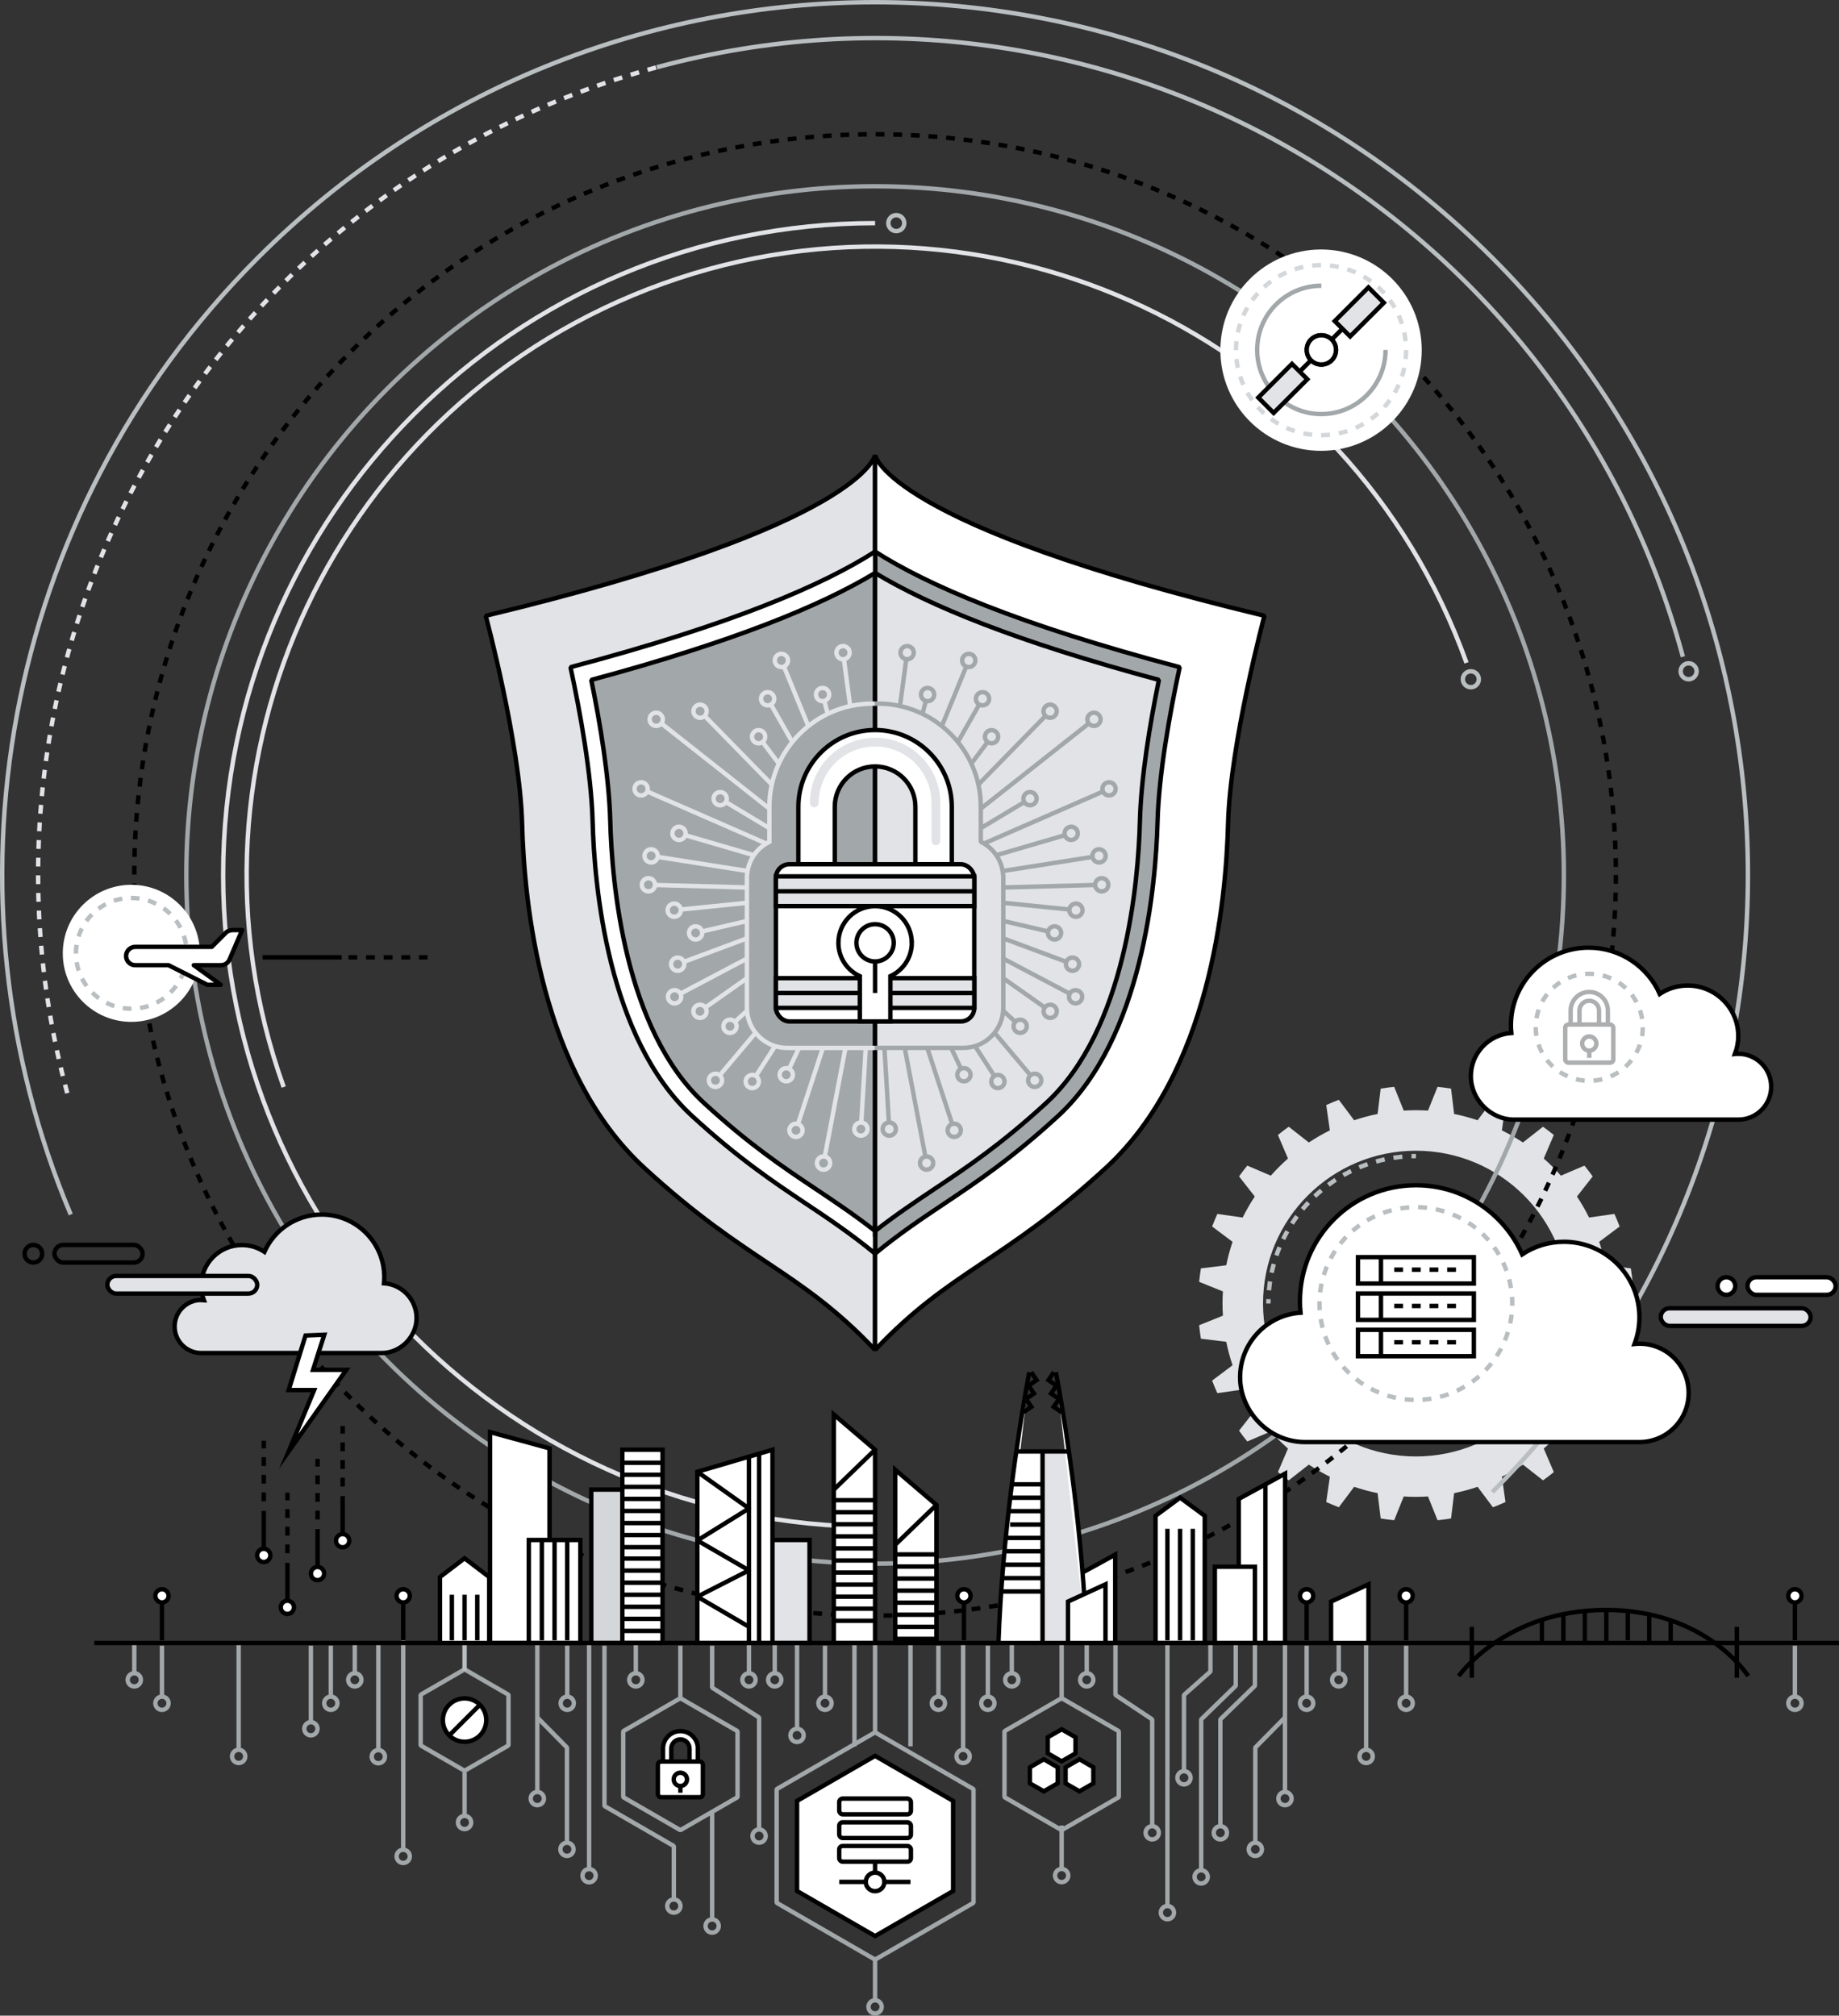<?xml version="1.0" encoding="UTF-8"?>
<svg id="_레이어_1" data-name="레이어 1" xmlns="http://www.w3.org/2000/svg" viewBox="0 0 417.15 457.29">
  <rect x="0" y="0" width="417.15" height="457.29" fill="#333333" stroke="none"/>
  <defs>
    <style>
      .cls-1, .cls-2, .cls-3, .cls-4, .cls-5, .cls-6, .cls-7, .cls-8, .cls-9, .cls-10, .cls-11, .cls-12, .cls-13, .cls-14, .cls-15 {
        fill: none;
      }

      .cls-1, .cls-4 {
        stroke: #a2a7aa;
      }

      .cls-1, .cls-16, .cls-17, .cls-18 {
        stroke-miterlimit: 1;
      }

      .cls-2, .cls-3, .cls-19, .cls-4, .cls-20, .cls-5, .cls-6, .cls-21, .cls-7, .cls-8, .cls-9, .cls-11, .cls-12, .cls-13, .cls-14, .cls-15 {
        stroke-miterlimit: 10;
      }

      .cls-2, .cls-22, .cls-19, .cls-20, .cls-21, .cls-16, .cls-17, .cls-7, .cls-10, .cls-18, .cls-23 {
        stroke: #000;
      }

      .cls-2, .cls-13, .cls-23 {
        stroke-dasharray: 0 0 2 2;
      }

      .cls-3 {
        stroke-linecap: round;
        stroke-width: 2px;
      }

      .cls-3, .cls-12, .cls-13 {
        stroke: #e1e3e7;
      }

      .cls-22, .cls-20, .cls-17, .cls-24, .cls-23 {
        fill: #fff;
      }

      .cls-22, .cls-10, .cls-23 {
        stroke-linejoin: round;
      }

      .cls-19 {
        fill: #d4d7da;
      }

      .cls-5, .cls-9, .cls-11, .cls-14, .cls-15 {
        stroke: #b9bec1;
      }

      .cls-6 {
        stroke: #d4d7da;
        stroke-dasharray: 0 0 2.02 2.02;
      }

      .cls-21, .cls-16, .cls-25 {
        fill: #e1e3e7;
      }

      .cls-8 {
        stroke: #acaeaf;
      }

      .cls-9 {
        stroke-dasharray: 0 0 1.97 1.97;
      }

      .cls-11 {
        stroke-dasharray: 0 0 2.01 2.01;
      }

      .cls-25, .cls-24 {
        stroke-width: 0px;
      }

      .cls-18 {
        fill: #a2a7aa;
      }

      .cls-14 {
        stroke-dasharray: 0 0 2.02 2.02;
      }

      .cls-15 {
        stroke-dasharray: 0 0 2.02 2.02;
      }
    </style>
  </defs>
  <path class="cls-25" d="M365.03,295.73c0-.92-.04-1.84-.09-2.75l5.39-2.17c-.1-1.03-.24-2.05-.4-3.06l-5.75-.7c-.36-1.82-.85-3.59-1.43-5.32l4.64-3.48c-.36-.96-.76-1.91-1.19-2.85l-5.74.82c-.82-1.65-1.74-3.24-2.75-4.77l3.57-4.56c-.6-.84-1.22-1.66-1.87-2.45l-5.34,2.28c-1.21-1.38-2.51-2.67-3.89-3.89l2.28-5.34c-.8-.65-1.62-1.27-2.45-1.87l-4.56,3.57c-1.52-1.01-3.12-1.93-4.77-2.75l.82-5.74c-.93-.42-1.88-.82-2.85-1.19l-3.48,4.64c-1.73-.58-3.5-1.07-5.32-1.43l-.7-5.75c-1.01-.16-2.03-.3-3.06-.4l-2.17,5.39c-.91-.06-1.83-.09-2.75-.09s-1.84.04-2.75.09l-2.17-5.39c-1.03.1-2.05.24-3.06.4l-.7,5.75c-1.82.36-3.59.85-5.32,1.43l-3.48-4.64c-.96.36-1.91.76-2.85,1.19l.82,5.74c-1.65.82-3.24,1.74-4.77,2.75l-4.56-3.57c-.84.6-1.66,1.22-2.45,1.87l2.28,5.34c-1.38,1.21-2.67,2.51-3.89,3.89l-5.34-2.28c-.65.8-1.27,1.62-1.87,2.45l3.57,4.56c-1.01,1.52-1.93,3.12-2.75,4.77l-5.74-.82c-.42.93-.82,1.88-1.19,2.85l4.64,3.48c-.58,1.73-1.07,3.5-1.43,5.32l-5.75.7c-.16,1.01-.3,2.03-.4,3.06l5.39,2.17c-.06.91-.09,1.83-.09,2.75s.04,1.84.09,2.75l-5.39,2.17c.1,1.03.24,2.05.4,3.06l5.75.7c.36,1.82.85,3.59,1.43,5.32l-4.64,3.48c.36.96.76,1.91,1.19,2.85l5.74-.82c.82,1.65,1.74,3.24,2.75,4.77l-3.57,4.56c.6.84,1.22,1.66,1.87,2.45l5.34-2.28c1.21,1.38,2.51,2.67,3.89,3.89l-2.28,5.34c.8.65,1.62,1.27,2.45,1.87l4.56-3.57c1.52,1.01,3.12,1.93,4.77,2.75l-.82,5.74c.93.42,1.88.82,2.85,1.19l3.48-4.64c1.73.58,3.5,1.07,5.32,1.43l.7,5.75c1.01.16,2.03.3,3.06.4l2.17-5.39c.91.06,1.83.09,2.75.09s1.84-.04,2.75-.09l2.17,5.39c1.03-.1,2.05-.24,3.06-.4l.7-5.75c1.82-.36,3.59-.85,5.32-1.43l3.48,4.64c.96-.36,1.91-.76,2.85-1.19l-.82-5.74c1.65-.82,3.24-1.74,4.77-2.75l4.56,3.57c.84-.6,1.66-1.22,2.45-1.87l-2.28-5.34c1.38-1.21,2.67-2.51,3.89-3.89l5.34,2.28c.65-.8,1.27-1.62,1.87-2.45l-3.57-4.56c1.01-1.52,1.93-3.12,2.75-4.77l5.74.82c.42-.93.82-1.88,1.19-2.85l-4.64-3.48c.58-1.73,1.07-3.5,1.43-5.32l5.75-.7c.16-1.01.3-2.03.4-3.06l-5.39-2.17c.06-.91.09-1.83.09-2.75ZM321.18,330.42c-19.16,0-34.68-15.53-34.68-34.68s15.53-34.68,34.68-34.68,34.68,15.53,34.68,34.68-15.53,34.68-34.68,34.68Z"/>
  <circle class="cls-4" cx="198.5" cy="198.5" r="156.24"/>
  <path class="cls-12" d="M198.5,346.38c-81.67,0-147.88-66.21-147.88-147.88S116.83,50.62,198.5,50.62"/>
  <path class="cls-5" d="M149,15.26c101.2-27.34,205.4,32.54,232.74,133.74"/>
  <path class="cls-13" d="M15.26,248C-12.07,146.8,47.8,42.6,149,15.26"/>
  <path class="cls-12" d="M64.35,246.61c-26.57-74.09,11.95-155.69,86.04-182.27,74.09-26.57,155.69,11.95,182.27,86.04"/>
  <circle class="cls-2" cx="198.5" cy="198.5" r="168.04"/>
  <path class="cls-5" d="M16.05,275.54C-14.34,203.52-.19,117.17,58.49,58.49c77.32-77.32,202.69-77.32,280.01,0,77.32,77.32,77.32,202.69,0,280.01"/>
  <path class="cls-20" d="M371.88,304.84c-.38,0-.75.02-1.11.06.71-1.88,1.11-3.91,1.11-6.04,0-9.47-7.67-17.14-17.14-17.14-3.5,0-6.74,1.05-9.45,2.85-4.09-9.23-13.33-15.68-24.08-15.68-14.55,0-26.34,11.79-26.34,26.34,0,.87.04,1.73.13,2.58-7.65.52-13.7,6.87-13.7,14.65s6.58,14.7,14.7,14.7h75.89c6.16,0,11.16-5,11.16-11.16s-5-11.16-11.16-11.16Z"/>
  <path class="cls-20" d="M394.3,239.06c-.25,0-.5.01-.75.04.47-1.26.75-2.62.75-4.04,0-6.34-5.14-11.48-11.48-11.48-2.34,0-4.51.7-6.33,1.91-2.74-6.18-8.93-10.5-16.13-10.5-9.74,0-17.63,7.9-17.63,17.63,0,.58.03,1.16.09,1.73-5.12.35-9.18,4.6-9.18,9.81s4.41,9.85,9.85,9.85h50.81c4.13,0,7.47-3.35,7.47-7.47s-3.35-7.47-7.47-7.47Z"/>
  <path class="cls-21" d="M45.64,294.93c.2,0,.4.01.6.03-.38-1.01-.6-2.11-.6-3.26,0-5.11,4.14-9.24,9.24-9.24,1.89,0,3.64.57,5.1,1.54,2.21-4.98,7.19-8.46,12.99-8.46,7.85,0,14.2,6.36,14.2,14.2,0,.47-.02.93-.07,1.39,4.13.28,7.39,3.71,7.39,7.9s-3.55,7.93-7.93,7.93h-40.93c-3.32,0-6.02-2.69-6.02-6.02,0-3.32,2.69-6.02,6.02-6.02Z"/>
  <g>
    <rect class="cls-20" x="396.39" y="289.76" width="20" height="4" rx="2" ry="2"/>
    <rect class="cls-21" x="376.71" y="296.8" width="34" height="4" rx="2" ry="2"/>
    <circle class="cls-20" cx="391.61" cy="291.76" r="2"/>
  </g>
  <g>
    <rect class="cls-7" x="12.35" y="282.43" width="20" height="4" rx="2" ry="2"/>
    <rect class="cls-21" x="24.35" y="289.47" width="34" height="4" rx="2" ry="2"/>
    <circle class="cls-7" cx="7.57" cy="284.43" r="2"/>
  </g>
  <circle class="cls-24" cx="299.66" cy="79.44" r="22.84"/>
  <circle class="cls-6" cx="299.66" cy="79.44" r="19.29"/>
  <circle class="cls-20" cx="299.73" cy="79.38" r="3.32"/>
  <circle class="cls-20" cx="299.73" cy="79.38" r="3.32"/>
  <path class="cls-4" d="M314.29,79.38c0,8.04-6.52,14.56-14.56,14.56s-14.56-6.52-14.56-14.56,6.52-14.56,14.56-14.56"/>
  <rect class="cls-21" x="302.93" y="68.3" width="10.81" height="4.93" transform="translate(40.27 238.75) rotate(-45)"/>
  <line class="cls-7" x1="304.51" y1="74.59" x2="302.08" y2="77.03"/>
  <rect class="cls-21" x="285.59" y="85.65" width="10.81" height="4.93" transform="translate(559.06 -55.34) rotate(135)"/>
  <line class="cls-7" x1="294.81" y1="84.29" x2="297.25" y2="81.86"/>
  <circle class="cls-24" cx="29.79" cy="216.28" r="15.55"/>
  <circle class="cls-9" cx="29.79" cy="216.28" r="12.56"/>
  <circle class="cls-11" cx="360.5" cy="233.06" r="12.14"/>
  <circle class="cls-15" cx="321.18" cy="295.73" r="21.86" transform="translate(-74.96 479.29) rotate(-67.5)"/>
  <g>
    <path class="cls-5" d="M287.72,295.73c0-.33,0-.67.01-1"/>
    <path class="cls-14" d="M287.85,292.72c1.47-16.4,14.77-29.4,31.31-30.38"/>
    <path class="cls-5" d="M320.18,262.29c.33,0,.67-.01,1-.01"/>
  </g>
  <g>
    <g>
      <circle class="cls-20" cx="72.03" cy="356.99" r="1.5"/>
      <line class="cls-7" x1="72.03" y1="355.49" x2="72.03" y2="346.9"/>
      <line class="cls-2" x1="72.03" y1="344.71" x2="72.03" y2="330.97"/>
    </g>
    <g>
      <circle class="cls-20" cx="77.72" cy="349.53" r="1.5"/>
      <line class="cls-7" x1="77.72" y1="348.03" x2="77.72" y2="339.43"/>
      <line class="cls-2" x1="77.72" y1="337.25" x2="77.72" y2="323.51"/>
    </g>
    <g>
      <circle class="cls-20" cx="65.19" cy="364.65" r="1.5"/>
      <line class="cls-7" x1="65.19" y1="363.15" x2="65.19" y2="354.56"/>
      <line class="cls-2" x1="65.19" y1="352.37" x2="65.19" y2="338.63"/>
    </g>
    <g>
      <circle class="cls-20" cx="59.83" cy="352.87" r="1.5"/>
      <line class="cls-7" x1="59.83" y1="351.37" x2="59.83" y2="342.78"/>
      <line class="cls-2" x1="59.83" y1="340.59" x2="59.83" y2="326.85"/>
    </g>
  </g>
  <path class="cls-22" d="M53.01,210.99c-1.41,0-1.91.75-1.91.75l-3.07,3.07h-17.35c-1.15,0-2.08.93-2.08,2.08h0c0,1.15.93,2.08,2.08,2.08h7.55l8.79,4.44h3.05l-6.11-4.44h6.18c.87,0,1.61-.53,1.92-1.28h0s2.87-6.69,2.87-6.69h-1.91Z"/>
  <line class="cls-22" x1="59.56" y1="217.2" x2="77.5" y2="217.2"/>
  <line class="cls-23" x1="79.04" y1="217.2" x2="96.98" y2="217.2"/>
  <polygon class="cls-20" points="73.56 302.81 71.01 310.77 78.56 310.77 65.48 329.27 71.26 315.36 65.48 315.36 69.3 302.99 73.56 302.81"/>
  <g>
    <rect class="cls-7" x="308.04" y="293.45" width="26.28" height="5.99"/>
    <line class="cls-2" x1="316.27" y1="296.28" x2="331.46" y2="296.28"/>
    <line class="cls-7" x1="313.25" y1="293.84" x2="313.25" y2="299.44"/>
  </g>
  <g>
    <rect class="cls-7" x="308.04" y="285.21" width="26.28" height="5.99"/>
    <line class="cls-2" x1="316.27" y1="288.05" x2="331.46" y2="288.05"/>
    <line class="cls-7" x1="313.25" y1="285.6" x2="313.25" y2="291.2"/>
  </g>
  <g>
    <rect class="cls-7" x="308.04" y="301.69" width="26.28" height="5.99"/>
    <line class="cls-2" x1="316.27" y1="304.52" x2="331.46" y2="304.52"/>
    <line class="cls-7" x1="313.25" y1="302.07" x2="313.25" y2="307.68"/>
  </g>
  <circle class="cls-5" cx="383.04" cy="152.29" r="1.81"/>
  <circle class="cls-5" cx="203.31" cy="50.62" r="1.81"/>
  <circle class="cls-5" cx="333.64" cy="154.1" r="1.81"/>
  <path class="cls-16" d="M198.5,103.22h0s-2.4,15.84-88.32,36.48c0,0,7.77,28.91,8.25,47.15.48,18.24,4.23,56.53,27.75,78.13,23.52,21.6,35.04,23.04,52.32,41.28h0V103.22Z"/>
  <path class="cls-17" d="M198.5,103.22v203.04c17.28-18.24,28.8-19.68,52.32-41.28,23.52-21.6,27.27-59.89,27.75-78.13s8.25-47.15,8.25-47.15c-85.92-20.64-88.32-36.48-88.32-36.48Z"/>
  <path class="cls-18" d="M198.5,284.4c5.5-4.52,10.65-7.97,15.7-11.34,7.53-5.04,15.32-10.25,25.79-19.86,19.26-17.68,22.2-52.59,22.58-66.77.29-10.84,2.77-24.59,5.02-35.07-36.69-9.7-57.36-18.7-69.1-26.23v159.28Z"/>
  <path class="cls-17" d="M198.5,284.4c-5.5-4.52-10.65-7.97-15.7-11.34-7.53-5.04-15.32-10.25-25.79-19.86-19.26-17.68-22.2-52.59-22.58-66.77-.29-10.84-2.77-24.59-5.02-35.07,36.69-9.7,57.36-18.7,69.1-26.23v159.28Z"/>
  <path class="cls-18" d="M198.5,279.27c-4.68-3.65-9.12-6.62-13.48-9.54-7.41-4.95-15.06-10.07-25.31-19.48-18.13-16.65-20.92-50.25-21.28-63.93-.26-9.97-2.26-22.05-4.31-32.07,32.11-8.65,52.03-16.79,64.38-24.27v149.29Z"/>
  <path class="cls-16" d="M198.5,279.27c4.68-3.65,9.12-6.62,13.48-9.54,7.41-4.95,15.06-10.07,25.31-19.48,18.13-16.65,20.92-50.25,21.28-63.93.26-9.97,2.26-22.05,4.31-32.07-32.11-8.65-52.03-16.79-64.38-24.27v150.59"/>
  <g>
    <g>
      <line class="cls-1" x1="205.57" y1="149.56" x2="204.15" y2="160.18"/>
      <circle class="cls-1" cx="205.77" cy="148.07" r="1.5"/>
    </g>
    <g>
      <line class="cls-1" x1="210.02" y1="159.02" x2="209.24" y2="161.95"/>
      <circle class="cls-1" cx="210.41" cy="157.57" r="1.5"/>
    </g>
    <g>
      <line class="cls-1" x1="219.18" y1="151.22" x2="213.65" y2="164.71"/>
      <circle class="cls-1" cx="219.75" cy="149.83" r="1.5"/>
    </g>
    <g>
      <line class="cls-1" x1="222.13" y1="159.83" x2="217.28" y2="168.34"/>
      <circle class="cls-1" cx="222.87" cy="158.53" r="1.5"/>
    </g>
    <g>
      <line class="cls-1" x1="224.02" y1="168.34" x2="220.33" y2="173.24"/>
      <circle class="cls-1" cx="224.92" cy="167.14" r="1.5"/>
    </g>
    <g>
      <line class="cls-1" x1="237.16" y1="162.42" x2="221.93" y2="177.99"/>
      <circle class="cls-1" cx="238.2" cy="161.35" r="1.5"/>
    </g>
    <g>
      <line class="cls-1" x1="246.98" y1="164.12" x2="222.47" y2="183.47"/>
      <circle class="cls-1" cx="248.15" cy="163.19" r="1.5"/>
    </g>
    <g>
      <line class="cls-1" x1="232.35" y1="181.96" x2="222.47" y2="187.89"/>
      <circle class="cls-1" cx="233.64" cy="181.19" r="1.5"/>
    </g>
    <g>
      <line class="cls-1" x1="250.19" y1="179.57" x2="223.19" y2="191.37"/>
      <circle class="cls-1" cx="251.57" cy="178.97" r="1.5"/>
    </g>
    <g>
      <line class="cls-1" x1="241.54" y1="189.48" x2="225.99" y2="194.02"/>
      <circle class="cls-1" cx="242.98" cy="189.06" r="1.5"/>
    </g>
    <g>
      <line class="cls-1" x1="247.82" y1="194.4" x2="227.41" y2="197.61"/>
      <circle class="cls-1" cx="249.3" cy="194.17" r="1.5"/>
    </g>
    <g>
      <line class="cls-1" x1="248.41" y1="200.77" x2="227.58" y2="201.34"/>
      <circle class="cls-1" cx="249.91" cy="200.73" r="1.5"/>
    </g>
    <g>
      <line class="cls-1" x1="242.57" y1="206.34" x2="227.58" y2="204.82"/>
      <circle class="cls-1" cx="244.06" cy="206.49" r="1.5"/>
    </g>
    <g>
      <line class="cls-1" x1="237.75" y1="211.31" x2="227.58" y2="208.94"/>
      <circle class="cls-1" cx="239.21" cy="211.65" r="1.5"/>
    </g>
    <g>
      <line class="cls-1" x1="241.87" y1="218.21" x2="227.58" y2="212.88"/>
      <circle class="cls-1" cx="243.28" cy="218.74" r="1.5"/>
    </g>
    <g>
      <line class="cls-1" x1="242.66" y1="225.43" x2="227.58" y2="217.48"/>
      <circle class="cls-1" cx="243.98" cy="226.13" r="1.5"/>
    </g>
    <g>
      <line class="cls-1" x1="236.99" y1="228.56" x2="227.58" y2="221.93"/>
      <circle class="cls-1" cx="238.22" cy="229.43" r="1.5"/>
    </g>
    <g>
      <line class="cls-1" x1="230.3" y1="231.81" x2="227.58" y2="229.32"/>
      <circle class="cls-1" cx="231.41" cy="232.83" r="1.5"/>
    </g>
    <g>
      <line class="cls-1" x1="233.75" y1="243.95" x2="225.62" y2="234.31"/>
      <circle class="cls-1" cx="234.71" cy="245.09" r="1.5"/>
    </g>
    <g>
      <line class="cls-1" x1="225.55" y1="244.1" x2="221.18" y2="237.33"/>
      <circle class="cls-1" cx="226.36" cy="245.36" r="1.5"/>
    </g>
    <g>
      <line class="cls-1" x1="218" y1="242.47" x2="215.75" y2="237.73"/>
      <circle class="cls-1" cx="218.65" cy="243.82" r="1.5"/>
    </g>
    <g>
      <line class="cls-1" x1="215.99" y1="255" x2="210.34" y2="237.73"/>
      <circle class="cls-1" cx="216.45" cy="256.43" r="1.5"/>
    </g>
    <g>
      <line class="cls-1" x1="209.91" y1="262.39" x2="205.22" y2="237.73"/>
      <circle class="cls-1" cx="210.19" cy="263.86" r="1.5"/>
    </g>
    <path class="cls-1" d="M198.5,237.73h20.01c4.99,0,9.06-4.06,9.07-9.07v-29.84l-.06-.61c-.33-3.23-2.3-5.9-5.04-7.23v-7.96c0-12.9-10.5-23.4-23.4-23.4-.2,0-.39.01-.58.01"/>
    <g>
      <line class="cls-1" x1="201.63" y1="254.65" x2="200.62" y2="237.73"/>
      <circle class="cls-1" cx="201.72" cy="256.15" r="1.5"/>
    </g>
  </g>
  <g>
    <g>
      <line class="cls-12" x1="191.43" y1="149.56" x2="192.85" y2="160.18"/>
      <circle class="cls-12" cx="191.23" cy="148.07" r="1.5"/>
    </g>
    <g>
      <line class="cls-12" x1="186.98" y1="159.02" x2="187.76" y2="161.95"/>
      <circle class="cls-12" cx="186.59" cy="157.57" r="1.5"/>
    </g>
    <g>
      <line class="cls-12" x1="177.82" y1="151.22" x2="183.35" y2="164.71"/>
      <circle class="cls-12" cx="177.25" cy="149.83" r="1.5"/>
    </g>
    <g>
      <line class="cls-12" x1="174.87" y1="159.83" x2="179.72" y2="168.34"/>
      <circle class="cls-12" cx="174.13" cy="158.53" r="1.5"/>
    </g>
    <g>
      <line class="cls-12" x1="172.98" y1="168.34" x2="176.67" y2="173.24"/>
      <circle class="cls-12" cx="172.08" cy="167.14" r="1.5"/>
    </g>
    <g>
      <line class="cls-12" x1="159.84" y1="162.42" x2="175.07" y2="177.99"/>
      <circle class="cls-12" cx="158.8" cy="161.35" r="1.5"/>
    </g>
    <g>
      <line class="cls-12" x1="150.02" y1="164.12" x2="174.53" y2="183.47"/>
      <circle class="cls-12" cx="148.85" cy="163.19" r="1.5"/>
    </g>
    <g>
      <line class="cls-12" x1="164.65" y1="181.96" x2="174.53" y2="187.89"/>
      <circle class="cls-12" cx="163.36" cy="181.19" r="1.5"/>
    </g>
    <g>
      <line class="cls-12" x1="146.81" y1="179.57" x2="173.81" y2="191.37"/>
      <circle class="cls-12" cx="145.43" cy="178.97" r="1.5"/>
    </g>
    <g>
      <line class="cls-12" x1="155.46" y1="189.48" x2="171.01" y2="194.02"/>
      <circle class="cls-12" cx="154.02" cy="189.06" r="1.5"/>
    </g>
    <g>
      <line class="cls-12" x1="149.18" y1="194.4" x2="169.59" y2="197.61"/>
      <circle class="cls-12" cx="147.7" cy="194.17" r="1.5"/>
    </g>
    <g>
      <line class="cls-12" x1="148.59" y1="200.77" x2="169.42" y2="201.34"/>
      <circle class="cls-12" cx="147.09" cy="200.73" r="1.5"/>
    </g>
    <g>
      <line class="cls-12" x1="154.43" y1="206.34" x2="169.42" y2="204.82"/>
      <circle class="cls-12" cx="152.94" cy="206.49" r="1.5"/>
    </g>
    <g>
      <line class="cls-12" x1="159.25" y1="211.31" x2="169.42" y2="208.94"/>
      <circle class="cls-12" cx="157.79" cy="211.65" r="1.5"/>
    </g>
    <g>
      <line class="cls-12" x1="155.13" y1="218.21" x2="169.42" y2="212.88"/>
      <circle class="cls-12" cx="153.72" cy="218.74" r="1.5"/>
    </g>
    <g>
      <line class="cls-12" x1="154.34" y1="225.43" x2="169.42" y2="217.48"/>
      <circle class="cls-12" cx="153.02" cy="226.13" r="1.5"/>
    </g>
    <g>
      <line class="cls-12" x1="160.01" y1="228.56" x2="169.42" y2="221.93"/>
      <circle class="cls-12" cx="158.78" cy="229.43" r="1.5"/>
    </g>
    <g>
      <line class="cls-12" x1="166.7" y1="231.81" x2="169.42" y2="229.32"/>
      <circle class="cls-12" cx="165.59" cy="232.83" r="1.5"/>
    </g>
    <g>
      <line class="cls-12" x1="163.25" y1="243.95" x2="171.38" y2="234.31"/>
      <circle class="cls-12" cx="162.29" cy="245.09" r="1.5"/>
    </g>
    <g>
      <line class="cls-12" x1="171.46" y1="244.1" x2="175.82" y2="237.33"/>
      <circle class="cls-12" cx="170.64" cy="245.36" r="1.5"/>
    </g>
    <g>
      <line class="cls-12" x1="179" y1="242.47" x2="181.25" y2="237.73"/>
      <circle class="cls-12" cx="178.35" cy="243.82" r="1.5"/>
    </g>
    <g>
      <line class="cls-12" x1="181.01" y1="255" x2="186.66" y2="237.73"/>
      <circle class="cls-12" cx="180.55" cy="256.43" r="1.5"/>
    </g>
    <g>
      <line class="cls-12" x1="187.09" y1="262.39" x2="191.78" y2="237.73"/>
      <circle class="cls-12" cx="186.81" cy="263.86" r="1.5"/>
    </g>
    <g>
      <line class="cls-12" x1="195.37" y1="254.65" x2="196.38" y2="237.73"/>
      <circle class="cls-12" cx="195.28" cy="256.15" r="1.5"/>
    </g>
    <path class="cls-12" d="M198.5,159.64c-.19,0-.39-.01-.58-.01-12.9,0-23.4,10.5-23.4,23.4v7.96c-2.74,1.33-4.71,4.01-5.04,7.23l-.06.61v29.84c.01,5.01,4.08,9.07,9.07,9.07h20.01"/>
  </g>
  <polygon class="cls-1" points="220.83 431.68 220.83 405.9 198.5 393.01 176.17 405.9 176.17 431.68 198.5 444.57 220.83 431.68"/>
  <polygon class="cls-20" points="216.2 429.01 216.2 408.57 198.5 398.35 180.8 408.57 180.8 429.01 198.5 439.23 216.2 429.01"/>
  <polygon class="cls-1" points="253.78 407.72 253.78 392.75 240.82 385.26 227.85 392.75 227.85 407.72 240.82 415.2 253.78 407.72"/>
  <polygon class="cls-1" points="167.3 407.72 167.3 392.75 154.33 385.26 141.37 392.75 141.37 407.72 154.33 415.2 167.3 407.72"/>
  <g>
    <circle class="cls-1" cx="54.14" cy="398.47" r="1.5"/>
    <line class="cls-1" x1="54.14" y1="396.97" x2="54.14" y2="372.74"/>
  </g>
  <g>
    <circle class="cls-1" cx="91.46" cy="421.15" r="1.5"/>
    <line class="cls-1" x1="91.46" y1="419.65" x2="91.46" y2="372.13"/>
  </g>
  <g>
    <circle class="cls-1" cx="85.82" cy="398.53" r="1.5"/>
    <line class="cls-1" x1="85.82" y1="397.03" x2="85.82" y2="372.8"/>
  </g>
  <g>
    <circle class="cls-1" cx="161.54" cy="436.95" r="1.5"/>
    <line class="cls-1" x1="161.54" y1="435.45" x2="161.54" y2="411.22"/>
  </g>
  <g>
    <circle class="cls-1" cx="133.63" cy="425.53" r="1.5"/>
    <line class="cls-1" x1="133.63" y1="424.03" x2="133.63" y2="372.74"/>
  </g>
  <g>
    <circle class="cls-1" cx="152.85" cy="432.42" r="1.5"/>
    <polyline class="cls-1" points="152.85 430.92 152.85 418.81 137.11 409.72 137.11 373.35"/>
  </g>
  <g>
    <circle class="cls-1" cx="187.14" cy="386.41" r="1.5"/>
    <line class="cls-1" x1="187.14" y1="384.91" x2="187.14" y2="373.35"/>
  </g>
  <g>
    <circle class="cls-1" cx="128.67" cy="386.41" r="1.5"/>
    <line class="cls-1" x1="128.67" y1="384.91" x2="128.67" y2="373.35"/>
  </g>
  <g>
    <circle class="cls-1" cx="70.52" cy="392.2" r="1.5"/>
    <line class="cls-1" x1="70.52" y1="390.7" x2="70.52" y2="373.35"/>
  </g>
  <g>
    <circle class="cls-1" cx="144.23" cy="381.1" r="1.5"/>
    <line class="cls-1" x1="144.23" y1="379.6" x2="144.23" y2="372.4"/>
  </g>
  <g>
    <circle class="cls-1" cx="175.74" cy="381.1" r="1.5"/>
    <line class="cls-1" x1="175.74" y1="379.6" x2="175.74" y2="372.4"/>
  </g>
  <g>
    <circle class="cls-1" cx="229.51" cy="381.1" r="1.5"/>
    <line class="cls-1" x1="229.51" y1="379.6" x2="229.51" y2="372.4"/>
  </g>
  <g>
    <circle class="cls-1" cx="246.51" cy="381.1" r="1.5"/>
    <line class="cls-1" x1="246.51" y1="379.6" x2="246.51" y2="372.4"/>
  </g>
  <g>
    <circle class="cls-1" cx="30.46" cy="381.1" r="1.5"/>
    <line class="cls-1" x1="30.46" y1="379.6" x2="30.46" y2="372.4"/>
  </g>
  <g>
    <circle class="cls-1" cx="169.89" cy="381.1" r="1.5"/>
    <line class="cls-1" x1="169.89" y1="379.6" x2="169.89" y2="372.4"/>
  </g>
  <g>
    <circle class="cls-1" cx="224.08" cy="386.41" r="1.5"/>
    <line class="cls-1" x1="224.08" y1="384.91" x2="224.08" y2="373.35"/>
  </g>
  <g>
    <circle class="cls-1" cx="36.74" cy="386.41" r="1.5"/>
    <line class="cls-1" x1="36.74" y1="384.91" x2="36.74" y2="373.35"/>
  </g>
  <g>
    <circle class="cls-1" cx="80.48" cy="381.1" r="1.5"/>
    <line class="cls-1" x1="80.48" y1="379.6" x2="80.48" y2="372.4"/>
  </g>
  <g>
    <circle class="cls-1" cx="75.04" cy="386.41" r="1.5"/>
    <line class="cls-1" x1="75.04" y1="384.91" x2="75.04" y2="373.35"/>
  </g>
  <g>
    <circle class="cls-1" cx="303.67" cy="381.1" r="1.5"/>
    <line class="cls-1" x1="303.67" y1="379.6" x2="303.67" y2="372.4"/>
  </g>
  <g>
    <circle class="cls-1" cx="296.39" cy="386.41" r="1.5"/>
    <line class="cls-1" x1="296.39" y1="384.91" x2="296.39" y2="373.35"/>
  </g>
  <g>
    <circle class="cls-1" cx="407.15" cy="386.41" r="1.5"/>
    <line class="cls-1" x1="407.15" y1="384.91" x2="407.15" y2="373.35"/>
  </g>
  <g>
    <circle class="cls-1" cx="318.96" cy="386.41" r="1.5"/>
    <line class="cls-1" x1="318.96" y1="384.91" x2="318.96" y2="373.35"/>
  </g>
  <g>
    <circle class="cls-1" cx="180.8" cy="393.7" r="1.5"/>
    <line class="cls-1" x1="180.8" y1="392.2" x2="180.8" y2="372.74"/>
  </g>
  <g>
    <circle class="cls-1" cx="212.86" cy="386.41" r="1.5"/>
    <line class="cls-1" x1="212.86" y1="384.91" x2="212.86" y2="373.35"/>
  </g>
  <g>
    <circle class="cls-1" cx="198.5" cy="455.29" r="1.5"/>
    <line class="cls-1" x1="198.5" y1="453.79" x2="198.5" y2="444.68"/>
  </g>
  <g>
    <circle class="cls-1" cx="218.47" cy="398.47" r="1.5"/>
    <line class="cls-1" x1="218.47" y1="396.97" x2="218.47" y2="372.74"/>
  </g>
  <g>
    <circle class="cls-1" cx="172.19" cy="416.54" r="1.5"/>
    <polyline class="cls-1" points="172.19 415.04 172.19 389.64 161.54 382.87 161.54 373.35"/>
  </g>
  <g>
    <circle class="cls-1" cx="261.36" cy="415.8" r="1.5"/>
    <polyline class="cls-1" points="261.36 414.3 261.36 390.07 253.03 384.53 253.03 372.74"/>
  </g>
  <g>
    <circle class="cls-1" cx="276.82" cy="415.8" r="1.5"/>
    <polyline class="cls-1" points="276.82 414.3 276.82 390.07 284.66 382.46 284.66 372.74"/>
  </g>
  <g>
    <circle class="cls-1" cx="272.47" cy="425.8" r="1.5"/>
    <polyline class="cls-1" points="272.47 424.3 272.47 390.07 280.31 382.46 280.31 372.74"/>
  </g>
  <g>
    <circle class="cls-1" cx="291.48" cy="408.04" r="1.5"/>
    <line class="cls-1" x1="291.48" y1="406.54" x2="291.48" y2="372.74"/>
  </g>
  <g>
    <circle class="cls-1" cx="284.75" cy="419.55" r="1.5"/>
    <polyline class="cls-1" points="284.75 418.05 284.75 396.46 291.48 389.64"/>
  </g>
  <g>
    <circle class="cls-1" cx="121.88" cy="408.04" r="1.5"/>
    <line class="cls-1" x1="121.88" y1="406.54" x2="121.88" y2="372.74"/>
  </g>
  <g>
    <circle class="cls-1" cx="128.61" cy="419.55" r="1.5"/>
    <polyline class="cls-1" points="128.61 418.05 128.61 396.46 121.88 389.64"/>
  </g>
  <g>
    <circle class="cls-1" cx="240.82" cy="425.5" r="1.5"/>
    <line class="cls-1" x1="240.82" y1="424" x2="240.82" y2="414.15"/>
  </g>
  <g>
    <circle class="cls-1" cx="264.81" cy="433.91" r="1.5"/>
    <polyline class="cls-1" points="264.81 432.41 264.81 402.18 264.81 372.13"/>
  </g>
  <g>
    <circle class="cls-1" cx="268.57" cy="403.32" r="1.5"/>
    <polyline class="cls-1" points="268.57 401.82 268.57 384.53 274.57 379.22 274.57 372.74"/>
  </g>
  <g>
    <circle class="cls-1" cx="309.89" cy="398.47" r="1.5"/>
    <line class="cls-1" x1="309.89" y1="396.97" x2="309.89" y2="372.74"/>
  </g>
  <line class="cls-1" x1="240.82" y1="385.26" x2="240.82" y2="372.74"/>
  <polygon class="cls-1" points="115.34 395.98 115.34 384.48 105.38 378.72 95.42 384.48 95.42 395.98 105.38 401.73 115.34 395.98"/>
  <g>
    <circle class="cls-1" cx="105.38" cy="413.46" r="1.5"/>
    <line class="cls-1" x1="105.38" y1="411.96" x2="105.38" y2="402.11"/>
  </g>
  <line class="cls-5" x1="105.38" y1="379" x2="105.38" y2="372.74"/>
  <line class="cls-1" x1="198.5" y1="393.01" x2="198.5" y2="372.74"/>
  <line class="cls-1" x1="206.53" y1="372.74" x2="206.53" y2="396.19"/>
  <line class="cls-1" x1="193.82" y1="372.13" x2="193.82" y2="396.19"/>
  <line class="cls-1" x1="154.33" y1="373.35" x2="154.33" y2="385.26"/>
  <g>
    <rect class="cls-20" x="190.36" y="408.04" width="16.27" height="3.57" rx=".8" ry=".8"/>
    <rect class="cls-20" x="190.36" y="413.42" width="16.27" height="3.57" rx=".8" ry=".8"/>
    <rect class="cls-20" x="190.36" y="418.79" width="16.27" height="3.57" rx=".8" ry=".8"/>
    <circle class="cls-20" cx="198.5" cy="426.94" r="2.11"/>
    <line class="cls-20" x1="200.61" y1="426.94" x2="206.53" y2="426.94"/>
    <line class="cls-20" x1="196.39" y1="426.94" x2="190.36" y2="426.94"/>
    <line class="cls-20" x1="198.5" y1="424.83" x2="198.5" y2="422.36"/>
  </g>
  <g>
    <path class="cls-20" d="M158.28,396.68v2.96h-1.87v-2.96c0-1.14-.93-2.07-2.07-2.07s-2.07.93-2.07,2.07v2.96h-1.87v-2.96c0-2.18,1.77-3.95,3.95-3.95s3.95,1.77,3.95,3.95Z"/>
    <rect class="cls-20" x="149.23" y="399.64" width="10.21" height="8.09" rx=".7" ry=".7"/>
    <circle class="cls-20" cx="154.33" cy="403.68" r="1.51"/>
    <line class="cls-20" x1="154.33" y1="405.19" x2="154.33" y2="406.71"/>
  </g>
  <g>
    <polygon class="cls-20" points="243.97 397.77 243.97 394.13 240.82 392.32 237.67 394.13 237.67 397.77 240.82 399.59 243.97 397.77"/>
    <polygon class="cls-20" points="248.01 404.58 248.01 400.94 244.86 399.12 241.71 400.94 241.71 404.58 244.86 406.39 248.01 404.58"/>
    <polygon class="cls-20" points="239.92 404.58 239.92 400.94 236.77 399.12 233.62 400.94 233.62 404.58 236.77 406.39 239.92 404.58"/>
  </g>
  <g>
    <circle class="cls-20" cx="105.38" cy="390.23" r="4.92"/>
    <line class="cls-20" x1="101.9" y1="393.71" x2="108.86" y2="386.75"/>
  </g>
  <rect class="cls-21" x="166.82" y="349.37" width="16.81" height="23.37"/>
  <polygon class="cls-20" points="175.23 372.74 158.18 372.74 158.18 333.9 175.23 328.9 175.23 372.74"/>
  <polygon class="cls-20" points="124.66 372.74 111.16 372.74 111.16 324.9 124.66 328.59 124.66 372.74"/>
  <g>
    <g>
      <polygon class="cls-20" points="198.5 328.9 189.14 320.9 189.14 372.74 198.5 372.74 198.5 328.9"/>
      <line class="cls-7" x1="198.5" y1="328.9" x2="189.14" y2="337.94"/>
    </g>
    <g>
      <line class="cls-20" x1="189.14" y1="343.08" x2="198.5" y2="343.08"/>
      <line class="cls-20" x1="189.14" y1="345.81" x2="198.5" y2="345.81"/>
      <line class="cls-20" x1="189.14" y1="348.55" x2="198.5" y2="348.55"/>
      <line class="cls-20" x1="189.14" y1="351.28" x2="198.5" y2="351.28"/>
      <line class="cls-20" x1="189.14" y1="354.02" x2="198.5" y2="354.02"/>
      <line class="cls-20" x1="189.14" y1="356.76" x2="198.5" y2="356.76"/>
      <line class="cls-20" x1="189.14" y1="359.49" x2="198.5" y2="359.49"/>
      <line class="cls-20" x1="189.14" y1="362.23" x2="198.5" y2="362.23"/>
      <line class="cls-20" x1="189.14" y1="364.96" x2="198.5" y2="364.96"/>
      <line class="cls-20" x1="189.14" y1="340.34" x2="198.5" y2="340.34"/>
      <line class="cls-20" x1="189.14" y1="367.7" x2="198.5" y2="367.7"/>
    </g>
  </g>
  <g>
    <g>
      <polygon class="cls-20" points="212.42 341.42 203.06 333.42 203.06 372.74 212.42 372.74 212.42 341.42"/>
      <line class="cls-7" x1="212.42" y1="341.42" x2="203.06" y2="350.46"/>
    </g>
    <g>
      <line class="cls-20" x1="203.06" y1="355.39" x2="212.42" y2="355.39"/>
      <line class="cls-20" x1="203.06" y1="358.13" x2="212.42" y2="358.13"/>
      <line class="cls-20" x1="203.06" y1="360.86" x2="212.42" y2="360.86"/>
      <line class="cls-20" x1="203.06" y1="363.6" x2="212.42" y2="363.6"/>
      <line class="cls-20" x1="203.06" y1="366.33" x2="212.42" y2="366.33"/>
      <line class="cls-20" x1="203.06" y1="369.07" x2="212.42" y2="369.07"/>
      <line class="cls-20" x1="203.06" y1="371.81" x2="212.42" y2="371.81"/>
      <line class="cls-20" x1="203.06" y1="352.65" x2="212.42" y2="352.65"/>
    </g>
  </g>
  <g>
    <rect class="cls-20" x="141.17" y="328.9" width="9.12" height="43.84"/>
    <g>
      <line class="cls-20" x1="141.05" y1="334.58" x2="150.41" y2="334.58"/>
      <line class="cls-20" x1="141.05" y1="337.32" x2="150.41" y2="337.32"/>
      <line class="cls-20" x1="141.05" y1="340.05" x2="150.41" y2="340.05"/>
      <line class="cls-20" x1="141.05" y1="342.79" x2="150.41" y2="342.79"/>
      <line class="cls-20" x1="141.05" y1="345.53" x2="150.41" y2="345.53"/>
      <line class="cls-20" x1="141.05" y1="348.26" x2="150.41" y2="348.26"/>
      <line class="cls-20" x1="141.05" y1="351" x2="150.41" y2="351"/>
      <line class="cls-20" x1="141.05" y1="331.85" x2="150.41" y2="331.85"/>
    </g>
  </g>
  <g>
    <line class="cls-20" x1="141.05" y1="356.32" x2="150.41" y2="356.32"/>
    <line class="cls-20" x1="141.05" y1="359.06" x2="150.41" y2="359.06"/>
    <line class="cls-20" x1="141.05" y1="361.8" x2="150.41" y2="361.8"/>
    <line class="cls-20" x1="141.05" y1="364.53" x2="150.41" y2="364.53"/>
    <line class="cls-20" x1="141.05" y1="367.27" x2="150.41" y2="367.27"/>
    <line class="cls-20" x1="141.05" y1="370" x2="150.41" y2="370"/>
    <line class="cls-20" x1="141.05" y1="372.74" x2="150.41" y2="372.74"/>
    <line class="cls-20" x1="141.05" y1="353.59" x2="150.41" y2="353.59"/>
  </g>
  <rect class="cls-19" x="134.12" y="337.94" width="7.05" height="34.8"/>
  <rect class="cls-20" x="119.95" y="349.37" width="11.69" height="23.37"/>
  <polygon class="cls-20" points="280.99 372.74 291.5 372.74 291.5 334.32 280.99 340.05 280.99 372.74"/>
  <rect class="cls-20" x="275.57" y="355.43" width="9.09" height="17.31" transform="translate(560.23 728.18) rotate(180)"/>
  <polygon class="cls-20" points="252.97 372.74 242.2 372.74 242.2 358.59 252.97 352.69 252.97 372.74"/>
  <polygon class="cls-20" points="273.28 372.74 273.28 343.89 267.69 339.77 262.11 343.89 262.11 372.74 273.28 372.74"/>
  <g>
    <path class="cls-24" d="M236.49,329.29h-5.97c-1.6,11.39-3.48,27.66-4.04,43.45h10.02s0-43.45,0-43.45Z"/>
    <path class="cls-25" d="M236.49,329.29h5.97c1.6,11.39,3.48,27.66,4.04,43.45h-10.02s0-43.45,0-43.45Z"/>
    <path class="cls-20" d="M226.48,372.74c.89-24.85,4.69-48.51,6.29-57.57.44-2.49.71-3.87.71-3.87"/>
    <path class="cls-20" d="M246.51,372.74c-.89-24.85-4.69-48.51-6.29-57.57-.44-2.49-.71-3.87-.71-3.87"/>
    <line class="cls-20" x1="236.49" y1="372.74" x2="236.49" y2="329.29"/>
    <line class="cls-20" x1="230.52" y1="329.29" x2="242.47" y2="329.29"/>
    <g>
      <line class="cls-20" x1="229.51" y1="336.75" x2="236.49" y2="336.75"/>
      <line class="cls-20" x1="229.14" y1="339.79" x2="236.49" y2="339.79"/>
      <line class="cls-20" x1="229.14" y1="342.83" x2="236.49" y2="342.83"/>
      <line class="cls-20" x1="229.14" y1="345.87" x2="236.49" y2="345.87"/>
      <line class="cls-20" x1="228.17" y1="348.9" x2="236.49" y2="348.9"/>
      <line class="cls-20" x1="227.94" y1="351.94" x2="236.49" y2="351.94"/>
      <line class="cls-20" x1="227.61" y1="354.98" x2="236.49" y2="354.98"/>
      <line class="cls-20" x1="227.32" y1="358.02" x2="236.49" y2="358.02"/>
      <line class="cls-20" x1="227.1" y1="361.05" x2="236.49" y2="361.05"/>
    </g>
    <polyline class="cls-7" points="233.91 311.3 235.13 313.11 233.32 314.33 234.54 316.14 232.73 317.36 233.95 319.17 232.14 320.39"/>
    <polyline class="cls-7" points="239.05 311.3 237.83 313.11 239.64 314.33 238.42 316.14 240.23 317.36 239.01 319.17 240.82 320.39"/>
  </g>
  <g>
    <circle class="cls-20" cx="218.66" cy="362.04" r="1.5"/>
    <line class="cls-7" x1="218.66" y1="363.54" x2="218.66" y2="372.13"/>
  </g>
  <g>
    <circle class="cls-20" cx="318.96" cy="362.04" r="1.5"/>
    <line class="cls-7" x1="318.96" y1="363.54" x2="318.96" y2="372.13"/>
  </g>
  <g>
    <circle class="cls-20" cx="407.15" cy="362.04" r="1.5"/>
    <line class="cls-7" x1="407.15" y1="363.54" x2="407.15" y2="372.13"/>
  </g>
  <g>
    <circle class="cls-20" cx="296.39" cy="362.04" r="1.5"/>
    <line class="cls-7" x1="296.39" y1="363.54" x2="296.39" y2="372.13"/>
  </g>
  <g>
    <circle class="cls-20" cx="91.46" cy="362.04" r="1.5"/>
    <line class="cls-7" x1="91.46" y1="363.54" x2="91.46" y2="372.13"/>
  </g>
  <g>
    <circle class="cls-20" cx="36.74" cy="362.04" r="1.5"/>
    <line class="cls-7" x1="36.74" y1="363.54" x2="36.74" y2="372.13"/>
  </g>
  <line class="cls-7" x1="21.38" y1="372.74" x2="417.15" y2="372.74"/>
  <g>
    <line class="cls-7" x1="264.81" y1="346.84" x2="264.81" y2="372.13"/>
    <line class="cls-7" x1="267.69" y1="346.84" x2="267.69" y2="372.13"/>
    <line class="cls-7" x1="270.57" y1="346.84" x2="270.57" y2="372.13"/>
  </g>
  <g>
    <line class="cls-7" x1="122.91" y1="349.37" x2="122.91" y2="372.13"/>
    <line class="cls-7" x1="125.79" y1="349.37" x2="125.79" y2="372.13"/>
    <line class="cls-7" x1="128.67" y1="349.37" x2="128.67" y2="372.13"/>
  </g>
  <g>
    <polygon class="cls-20" points="110.96 372.74 110.96 357.77 105.38 353.52 99.8 357.77 99.8 372.74 110.96 372.74"/>
    <g>
      <line class="cls-7" x1="102.5" y1="361.8" x2="102.5" y2="372.13"/>
      <line class="cls-7" x1="105.38" y1="361.8" x2="105.38" y2="372.13"/>
      <line class="cls-7" x1="108.26" y1="361.8" x2="108.26" y2="372.13"/>
    </g>
  </g>
  <line class="cls-7" x1="169.89" y1="330.47" x2="169.89" y2="372.74"/>
  <line class="cls-7" x1="172.19" y1="329.79" x2="172.19" y2="372.74"/>
  <polyline class="cls-10" points="158.18 333.9 169.89 342.22 158.18 349.48 169.89 356.26 158.18 362.23 169.89 369.07"/>
  <line class="cls-7" x1="287.04" y1="336.75" x2="287.04" y2="372.74"/>
  <g>
    <path class="cls-7" d="M330.89,380.24s10.51-14.99,33.38-14.99,32.28,14.99,32.28,14.99"/>
    <line class="cls-7" x1="333.86" y1="369.07" x2="333.86" y2="380.63"/>
    <line class="cls-7" x1="393.98" y1="369.07" x2="393.98" y2="380.63"/>
    <line class="cls-7" x1="349.77" y1="367.27" x2="349.77" y2="372.74"/>
    <line class="cls-7" x1="354.63" y1="365.95" x2="354.63" y2="372.74"/>
    <line class="cls-7" x1="359.5" y1="365.37" x2="359.5" y2="372.74"/>
    <line class="cls-7" x1="364.37" y1="365.37" x2="364.37" y2="372.74"/>
    <line class="cls-7" x1="369.24" y1="365.95" x2="369.24" y2="372.13"/>
    <line class="cls-7" x1="374.11" y1="366.54" x2="374.11" y2="372.74"/>
    <line class="cls-7" x1="378.97" y1="367.83" x2="378.97" y2="372.74"/>
  </g>
  <polygon class="cls-20" points="310.42 372.74 301.93 372.74 301.93 363.34 310.42 359.43 310.42 372.74"/>
  <polygon class="cls-20" points="250.76 372.74 242.26 372.74 242.26 363.34 250.76 359.43 250.76 372.74"/>
  <g>
    <path class="cls-8" d="M364.72,229.26v3.17h-2v-3.17c0-1.22-.99-2.22-2.22-2.22s-2.22.99-2.22,2.22v3.17h-2v-3.17c0-2.33,1.89-4.22,4.22-4.22s4.22,1.89,4.22,4.22Z"/>
    <rect class="cls-8" x="355.04" y="232.43" width="10.92" height="8.65" rx=".74" ry=".74"/>
    <circle class="cls-8" cx="360.5" cy="236.75" r="1.61"/>
    <line class="cls-8" x1="360.5" y1="238.36" x2="360.5" y2="239.99"/>
  </g>
  <g>
    <g>
      <path class="cls-17" d="M215.9,183.02v13.05h-8.26v-13.05c0-5.05-4.09-9.14-9.14-9.14s-9.14,4.09-9.14,9.14v13.05h-8.26v-13.05c0-9.61,7.79-17.4,17.4-17.4s17.4,7.79,17.4,17.4Z"/>
      <rect class="cls-20" x="176" y="196.07" width="45" height="35.66" rx="3.07" ry="3.07"/>
      <g>
        <rect class="cls-21" x="176" y="198.82" width="45" height="6.75"/>
        <line class="cls-20" x1="176" y1="202.2" x2="221" y2="202.2"/>
      </g>
      <g>
        <rect class="cls-21" x="176" y="221.91" width="45" height="6.75"/>
        <line class="cls-20" x1="176" y1="225.29" x2="221" y2="225.29"/>
      </g>
      <path class="cls-20" d="M206.82,213.9c0-4.6-3.73-8.32-8.32-8.32s-8.32,3.73-8.32,8.32c0,3.36,1.99,6.25,4.86,7.56v10.27h6.93v-10.27c2.87-1.31,4.86-4.2,4.86-7.56Z"/>
      <circle class="cls-20" cx="198.5" cy="213.9" r="4.23"/>
      <line class="cls-20" x1="198.5" y1="218.13" x2="198.5" y2="225.29"/>
    </g>
    <path class="cls-3" d="M184.71,182.15c0-7.62,6.17-13.79,13.79-13.79s13.79,6.17,13.79,13.79v8.6"/>
  </g>
</svg>